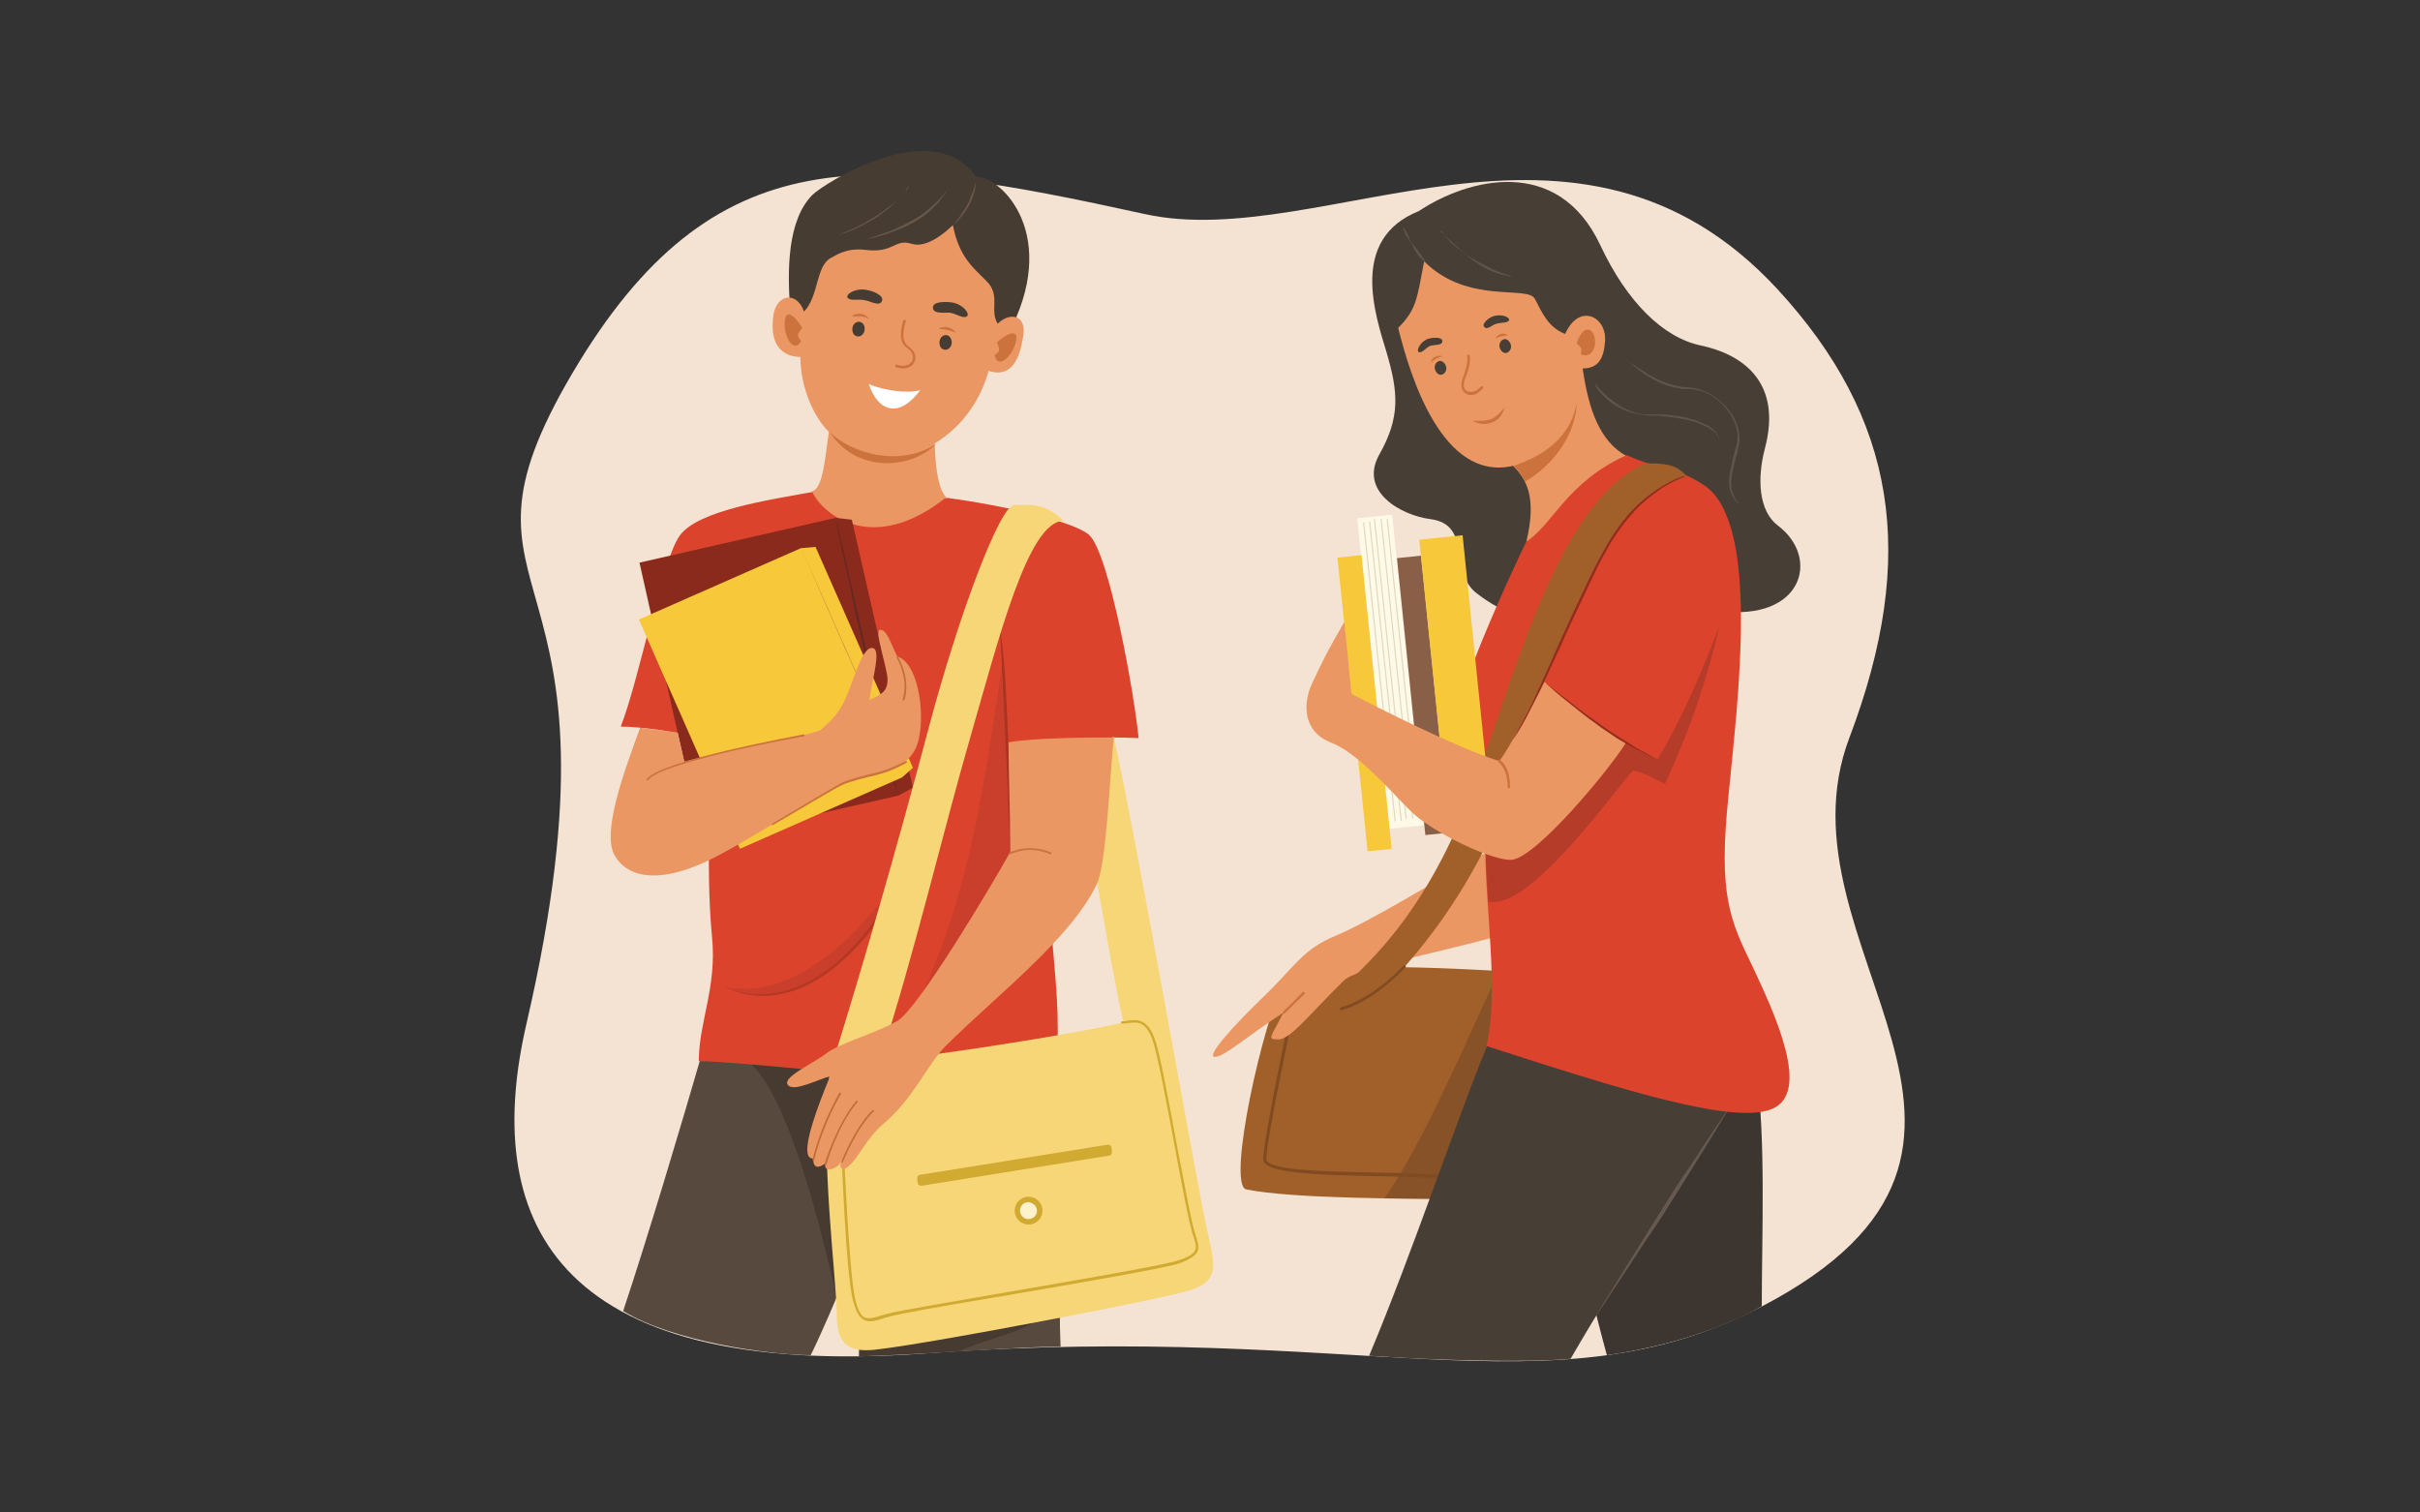 <?xml version="1.0" encoding="UTF-8"?>
<!-- Generator: Adobe Illustrator 28.0.0, SVG Export Plug-In . SVG Version: 6.00 Build 0) -->
<svg xmlns="http://www.w3.org/2000/svg" xmlns:xlink="http://www.w3.org/1999/xlink" version="1.1" id="Layer_1" x="0px" y="0px" viewBox="0 0 400 250" style="enable-background:new 0 0 400 250;" xml:space="preserve"><rect x="0" y="0" width="400" height="250" fill="#333333" stroke="none"/> <style type="text/css"> .st0{fill:#F4E3D3;} .st1{fill:#57493D;} .st2{opacity:0.2;} .st3{fill:#DB432C;} .st4{opacity:0.1;} .st5{fill:#222221;} .st6{fill:#B53823;} .st7{fill:#A83421;} .st8{fill:#473C32;} .st9{fill:#69584A;} .st10{fill:#EB9763;} .st11{fill:#CC733D;} .st12{fill:#FFFFFF;} .st13{fill:#8A2A1C;} .st14{fill:#632920;} .st15{fill:#F7C83A;} .st16{fill:#BD8A39;} .st17{fill:#F7D677;} .st18{fill:#D1AA31;} .st19{fill:#FFF2CC;} .st20{fill:#C26D3A;} .st21{fill:#C26D39;} .st22{fill:#A15F2A;} .st23{opacity:0.2;fill:#222221;} .st24{fill:#804B21;} .st25{fill:#473E36;} .st26{fill:#61554A;} .st27{fill:#3D352F;} .st28{fill:#66594F;} .st29{fill:#FFFAE8;} .st30{fill:#E0D9BE;} .st31{fill:#8A5F47;} .st32{fill:#942C1D;} </style> <g> <path class="st0" d="M189.3,35.4c29.4,6.4,71.3-23.5,104.5,12.4c19.6,21.3,23.3,44,11.9,74.1c-13.2,34.6,36.7,67.4-14.6,94.1 c-34.9,18.1-66,2.4-138,7.7c-62.8,4.6-73.3-23.2-66.1-54.4c18.5-79.8-15.8-67.9,7.6-107.6S143.7,25.4,189.3,35.4z"/> <g> <g> <g> <path class="st1" d="M175.3,222.6c-0.4-8.8,0.4-14.5-0.4-26.7c-2.2,0-14-14.6-22.1-18.8c0.3-0.7,0.5-1.4,0.8-2.1 c-9.8-3.1-25.7-1.8-37.3-1.8c-3.7,12.8-9.3,31.5-13.3,43.5c8.1,5,24.2,7.3,31,7.3c1.9-3.8,5.6-12.5,8.7-20.3 c-0.3,5.2-0.7,12.9-0.7,20.5C156.8,223.7,167.8,222.6,175.3,222.6z"/> <g class="st2"> <path d="M124.3,176c6.5,6.5,11.6,28.1,14,38.3c5.8-12.6,11.1-38.3,11.1-38.3S131.5,174.5,124.3,176z"/> <path d="M142,217.2c0,1.9-0.1,4.9-0.1,7c6.8-0.1,11.6-0.6,16.4-0.8c6.3-2.6,10.1-3,14-5.7C158.6,209,148.4,212.3,142,217.2z"/> </g> </g> <g> <path class="st3" d="M134.4,81.3c-7,1.3-19.1,3-22.1,7.3c-3,4.4-6.6,23.6-9.7,31.5c3.2,0,9.3,0.8,15.1,2.3 c0,6.7-1.2,20.1,0,32.6c0.8,8.2-2.2,14-2.2,20.4c6,0,44.1,3.7,58.4,6.7c2.7-17.7-1.4-25.1-0.3-45.1c5.1-11.9,8.3-12.9,10.5-15.1 c2.3,0,3.1,0.1,4.1,0.1c-0.7-7.2-4.8-30.2-8.1-33.5c-2.2-2.2-13.9-4.9-23.5-6.2C147.9,83,140.4,82.6,134.4,81.3z"/> <g class="st4"> <path class="st5" d="M166.7,122.9c-0.1-3.2-0.4-8.3-0.9-14.3c-3.7,26.3-6.4,40-13.4,55.8C161.8,158.9,172.7,148.2,166.7,122.9z "/> <path class="st5" d="M153.1,137c-5.6,11.8-19.4,29.1-33.3,26.1C131,168.9,145.8,157.6,153.1,137z"/> </g> <g> <path class="st6" d="M119.9,163.1c0.6,0.3,1.3,0.6,2,0.8c0.9,0.2,1.8,0.4,2.7,0.4c2,0.1,4.1-0.1,6-0.8c1.9-0.6,3.7-1.5,5.4-2.7 c1.7-1.1,3.2-2.5,4.6-3.9c1.4-1.5,2.7-3,3.9-4.7c1.2-1.7,2.4-3.4,3.4-5.2c1.1-1.8,2.1-3.6,3-5.4c0.8-1.5,1.5-3,2.2-4.5 c0,0,0-0.1,0-0.1c-0.7,1.6-1.4,3.2-2.1,4.8c-0.9,1.9-1.8,3.7-2.8,5.4c-1,1.8-2.1,3.5-3.3,5.2c-1.2,1.7-2.5,3.3-3.9,4.7 c-0.7,0.7-1.4,1.4-2.2,2.1c-0.8,0.7-1.6,1.3-2.4,1.9c-1.4,0.9-2.9,1.8-4.5,2.4c-1.9,0.7-3.8,1.1-5.8,1.1 c-1.8,0-3.7-0.3-5.3-1.1C120.4,163.4,120.1,163.3,119.9,163.1z"/> <path class="st7" d="M167,141c-0.1-1.5-0.1-2.9-0.2-4.4c-0.1-1.9-0.2-3.8-0.2-5.7c-0.1-2.1-0.2-4.1-0.3-6.2 c-0.1-2.1-0.2-4.2-0.3-6.4c-0.1-2.1-0.2-4.2-0.3-6.2c-0.1-2-0.2-4-0.3-6c-0.1-1.5-0.2-3-0.5-4.5c0.4,1.8,0.6,3.6,0.8,5.3 c0.2,2,0.4,4.1,0.5,6.1c0.1,2.1,0.2,4.2,0.3,6.3c0.1,2.1,0.2,4.2,0.2,6.4c0.1,2.1,0.1,4.1,0.1,6.2c0,2,0.1,3.9,0.1,5.9 C167,138.9,167,139.9,167,141z"/> </g> </g> <g> <g> <path class="st8" d="M130.7,52.1c-0.7-7.6-0.5-15.8,3.6-19.9c1.8-1.8,19.8-13.3,27-3c4.4,0,14.1,9.9,5.2,26.3 C156.3,59.3,139.7,55.6,130.7,52.1z"/> <g> <path class="st9" d="M157.6,37.2c0.5-0.7,1-1.3,1.5-2.1c0.6-0.8,1.1-1.7,1.4-2.7c0.2-0.4,0.4-0.9,0.5-1.3 c0.1-0.3,0.2-0.7,0.3-1c-0.1,1.9-0.9,3.7-2,5.2c-0.3,0.4-0.6,0.7-0.9,1.1C158.1,36.7,157.8,37,157.6,37.2z"/> <path class="st9" d="M156.5,31.4c-0.1,0.4-0.4,0.7-0.6,1c-0.3,0.4-0.6,0.8-0.9,1.2c-0.7,0.7-1.4,1.4-2.2,2 c-1.6,1.2-3.5,2.1-5.5,2.8c-0.7,0.3-1.5,0.5-2.2,0.7c-0.6,0.2-1.3,0.3-1.9,0.4c0.9-0.3,1.7-0.5,2.5-0.8c0.5-0.2,1-0.3,1.4-0.5 c0.5-0.2,1-0.4,1.4-0.6c0.9-0.4,1.8-0.9,2.7-1.4c0.9-0.5,1.7-1.1,2.5-1.8c0.6-0.5,1.1-1,1.6-1.5 C155.8,32.4,156.2,31.9,156.5,31.4z"/> <path class="st9" d="M150.3,30.7c-0.2,0.4-0.4,0.7-0.7,1c-0.3,0.4-0.6,0.8-1,1.1c-0.7,0.7-1.4,1.4-2.2,2 c-0.4,0.3-0.8,0.6-1.2,0.9c-0.4,0.3-0.9,0.6-1.3,0.8c-0.9,0.5-1.8,1-2.7,1.4c-0.5,0.2-1,0.4-1.5,0.6c-0.4,0.1-0.8,0.3-1.2,0.4 c0.4-0.2,0.7-0.3,1.1-0.5c0.5-0.2,0.9-0.4,1.4-0.6c0.5-0.2,0.9-0.4,1.4-0.7c0.2-0.1,0.5-0.2,0.7-0.4c0.2-0.1,0.5-0.3,0.7-0.4 c0.9-0.5,1.7-1,2.6-1.7c0.8-0.6,1.6-1.2,2.3-1.9c0.4-0.3,0.7-0.7,1-1.1C149.7,31.3,150,31,150.3,30.7z"/> </g> </g> <g> <path class="st10" d="M164.9,53.5c-1.4-2.3,0.6-4.7-1.9-7.1c-2.2-2.2-4.5-4-5.5-9.2c-1.1,1.1-4.3,3.9-6.8,3.1 c-2.9-0.9-2.9,1.6-7.7,1c-3.3-0.4-5.1,1.1-5.6,1.3c-2.6,1.3-2,6.3-4.5,8.9c-1.2-3.4-4.6-3-5.1,0.8c-0.7,5.5,2.3,6.7,4.5,6.7 c0,4.9,2.1,9.8,4.7,12.4c-0.6,3.9-0.9,9.4-2.8,9.8c1.9,4.1,10.3,10.5,22.2,1c-1.2-1.2-1.8-4.5-1.9-8.9c4.9-3,7.7-7.6,8.9-12 c4,1.3,5.2-2.4,5.7-5.6C169.8,52.2,167.1,51.4,164.9,53.5z"/> <g> <path class="st8" d="M157.3,56.8c-0.1,0.7-0.7,1.1-1.2,1c-0.6-0.1-0.9-0.7-0.8-1.4c0.1-0.7,0.7-1.1,1.2-1 C157,55.5,157.4,56.1,157.3,56.8z"/> <path class="st8" d="M142.9,54.6c-0.1,0.7-0.7,1.1-1.2,1c-0.6-0.1-0.9-0.7-0.8-1.4c0.1-0.7,0.7-1.1,1.2-1 C142.7,53.3,143,53.9,142.9,54.6z"/> <path class="st11" d="M155.2,54.4c0.1-0.2,0.4-0.3,0.6-0.3c0.3-0.1,0.6-0.1,0.9,0c0.5,0.1,1,0.4,1.3,0.9 c-0.2-0.1-0.4-0.2-0.6-0.2c-0.2-0.1-0.5-0.2-0.7-0.2C156.2,54.4,155.7,54.4,155.2,54.4z"/> <path class="st8" d="M154.2,50.8c0-0.9,1.8-1,3.2-0.8c1.8,0.3,3,1.9,2.4,2.3c-0.6,0.4-1.7-0.4-2.7-0.6 C156.1,51.6,154.2,52,154.2,50.8z"/> <path class="st8" d="M145.8,49.7c0.3-0.8-1.3-1.6-2.7-1.8c-1.8-0.3-3.4,0.8-3,1.3c0.4,0.6,1.7,0.2,2.7,0.4 C143.8,49.7,145.4,50.8,145.8,49.7z"/> <path class="st11" d="M143.6,52.7c-0.4-0.2-0.9-0.4-1.3-0.4c-0.3,0-0.5,0-0.8,0c-0.2,0-0.4,0-0.7,0c0.4-0.4,1-0.5,1.5-0.4 c0.3,0,0.6,0.1,0.8,0.3C143.4,52.3,143.5,52.5,143.6,52.7z"/> <path class="st11" d="M149.2,60.9c-0.3,0-0.7-0.1-1.1-0.2c-0.1,0-0.2-0.2-0.1-0.3c0-0.1,0.2-0.2,0.3-0.1 c1.3,0.4,2.2,0,2.5-0.7c0.3-0.7,0-1.5-0.9-2.1c-1.8-1.2-0.6-4.4-0.6-4.5c0-0.1,0.2-0.2,0.3-0.1c0.1,0,0.2,0.2,0.1,0.3 c0,0-1.1,3,0.4,4c1.3,0.9,1.4,2,1,2.7C150.9,60.4,150.2,60.9,149.2,60.9z"/> <path class="st11" d="M164.8,56.6c1.3-1.3,3.8-2.6,3.1,0c-0.7,2.6-3.1,4.4-3.5,2.1C165.2,58,165.4,58.2,164.8,56.6z"/> <path class="st11" d="M132.6,54.2c-0.9-1.6-2.8-3.6-2.9-0.9c-0.1,2.7,1.6,5.1,2.7,3.1C131.8,55.4,131.6,55.5,132.6,54.2z"/> <path class="st11" d="M137.2,71.5c3.6,3.4,11.4,5.8,17.5,1.9C150.3,77.8,141.4,78,137.2,71.5z"/> <path class="st12" d="M143.6,63.5c1.6,4.7,5.1,5.6,8.5,1C149.9,65.1,146,64.5,143.6,63.5z"/> </g> </g> </g> <g> <g> <polygon class="st13" points="140.8,85.9 138.1,85.6 105.7,93 116,138.9 148.5,131.5 150.9,130.2 "/> <path class="st14" d="M138.1,85.6c0.3,1.4,0.7,2.7,1,4.1c0.5,1.9,0.9,3.8,1.3,5.7c0.5,2,0.9,4,1.4,6c0.5,2.1,0.9,4.1,1.4,6.2 c0.5,2.1,0.9,4.1,1.4,6.2c0.5,2,0.9,4,1.3,6.1c0.4,2,0.9,3.9,1.3,5.9c0.4,1.8,0.8,3.5,1.1,5.3c0,0.2,0.1,0.4,0.1,0.6 c-0.3-1.4-0.7-2.7-1-4.1c-0.5-1.9-0.9-3.8-1.3-5.7c-0.5-2-0.9-4-1.4-6c-0.5-2.1-0.9-4.1-1.4-6.2c-0.5-2.1-0.9-4.1-1.4-6.2 c-0.5-2-0.9-4-1.3-6.1c-0.4-2-0.9-3.9-1.3-5.9c-0.4-1.8-0.8-3.5-1.1-5.3C138.2,86,138.2,85.8,138.1,85.6z"/> </g> <g> <polygon class="st15" points="134.8,90.4 132.4,90.6 105.6,102.4 122.3,140.3 149.1,128.5 150.9,126.9 "/> <path class="st16" d="M132.4,90.6c0.6,1.3,1.2,2.6,1.8,4c0.8,1.8,1.6,3.6,2.4,5.4c0.8,1.9,1.7,3.8,2.5,5.7 c0.9,1.9,1.7,3.9,2.6,5.8c0.8,1.9,1.7,3.8,2.5,5.7c0.8,1.8,1.6,3.7,2.4,5.5c0.7,1.7,1.5,3.4,2.2,5.1c0.1,0.2,0.2,0.4,0.3,0.6 c-0.6-1.3-1.2-2.6-1.8-4c-0.8-1.8-1.6-3.6-2.4-5.4c-0.8-1.9-1.7-3.8-2.5-5.7c-0.9-1.9-1.7-3.9-2.6-5.8 c-0.8-1.9-1.7-3.8-2.5-5.7c-0.8-1.8-1.6-3.7-2.4-5.5c-0.7-1.7-1.5-3.4-2.2-5.1C132.6,91,132.5,90.8,132.4,90.6z"/> </g> </g> <g> <path class="st17" d="M177.7,125.1c2.1,11,5.7,34,8,43.9c-7.6,1.8-29,5.2-40.3,6.4c5.8-17.9,10.4-37.7,15-53.6 c4.6-15.9,9.5-35.7,15.4-35.7c-3.2-3.2-6-2.6-8.2-2.6c-2.2,0-8.9,17.2-14.2,37.2c-5.3,20-11.4,41.1-16.2,56.3 c-1.8,13.8,1.1,34.1,1.1,40.3c0,5.2,2.2,6.4,7.1,5.7c9.9-1.2,46.1-8.2,50.5-9.5c5.1-1.4,5.3-3.2,3.8-9.4 c-1.7-7.1-11.5-63.7-15.6-82.3C178.6,123.5,177.7,125.1,177.7,125.1z"/> <path class="st18" d="M143.8,218.4c-0.4,0-0.7-0.1-1.1-0.3c-0.8-0.5-1.3-1.5-1.8-3.5c-1.1-4.9-1.8-23.6-1.8-24.4 c0-0.1,0.1-0.2,0.2-0.2c0.1,0,0.2,0.1,0.2,0.2c0,0.2,0.8,19.5,1.8,24.3c0.4,1.8,0.9,2.8,1.5,3.2c0.7,0.4,1.7,0.1,3-0.3 c0.3-0.1,0.7-0.2,1.1-0.3c1.4-0.4,9.2-1.7,18.3-3.3c12.2-2.1,27.4-4.7,29.7-5.5c1.7-0.6,2.5-1.1,2.7-1.8 c0.2-0.6-0.1-1.4-0.5-2.6c0-0.1-0.1-0.3-0.1-0.4c-0.4-1.2-1.5-6.8-2.7-13.3c-1.4-7.6-3-16.1-3.8-18.3c-1.1-3.1-2.5-3-4-2.8 c-0.3,0-0.7,0.1-1,0.1c-0.1,0-0.2-0.1-0.2-0.2s0.1-0.2,0.2-0.2c0.3,0,0.6,0,0.9-0.1c1.6-0.2,3.3-0.3,4.5,3.1 c0.8,2.2,2.4,10.8,3.8,18.4c1.2,6.2,2.3,12.1,2.7,13.2c0,0.1,0.1,0.3,0.1,0.4c0.4,1.2,0.7,2.1,0.5,2.9c-0.3,0.8-1.2,1.4-3,2.1 c-2.3,0.8-16.9,3.3-29.7,5.5c-9.1,1.5-16.9,2.9-18.2,3.3c-0.4,0.1-0.7,0.2-1.1,0.3C145.2,218.2,144.4,218.4,143.8,218.4z"/> <g> <path class="st18" d="M183.8,190.4c0,0.3-0.2,0.6-0.4,0.6l-31.1,5c-0.3,0-0.6-0.2-0.6-0.4l-0.1-0.8c0-0.3,0.2-0.6,0.4-0.6 l31.1-5c0.3,0,0.6,0.2,0.6,0.4L183.8,190.4z"/> <g> <ellipse transform="matrix(1.267349e-02 -1 1 1.267349e-02 -32.243 367.573)" class="st18" cx="170" cy="200.1" rx="2.3" ry="2.3"/> <path class="st19" d="M171.4,200.1c0,0.8-0.6,1.4-1.4,1.4c-0.8,0-1.4-0.6-1.4-1.4s0.6-1.4,1.4-1.4 C170.8,198.8,171.4,199.4,171.4,200.1z"/> </g> </g> </g> <g> <g> <path class="st10" d="M105.8,120.3c-2.6,7.1-6.4,17.3-4.2,21.1c2.2,3.8,7.8,5.1,17.7-0.3c9.9-5.4,17.8-11.1,21.5-12.3 c3.7-1.1,8.6-1.2,10.5-5c1.9-3.8,0.9-14.1-3-15.3c-1.1-2.2-1.7-4.4-2.8-4.4c-1.1,0,1.2,6.2,1.2,8.2c0,2-1,2.5-3,3.4 c0.5-3.7,2.1-8.6,0.4-8.6s-3,5.5-4.4,8.5c-1.4,3-3.1,4.1-4,5c-0.8,0.8-14.9,3.2-22.6,5.3c-0.4-1.9-0.8-3.5-1.1-4.8 C110.4,120.9,107.6,120.5,105.8,120.3z"/> <g> <path class="st11" d="M107,129C107,129,106.9,129,107,129c-0.2-0.1-0.2-0.2-0.1-0.2c1.9-3,24.9-7.2,25.9-7.4 c0.1,0,0.2,0,0.2,0.1c0,0.1,0,0.2-0.1,0.2c-0.1,0-6.1,1.1-12.2,2.5c-10.2,2.4-13,3.9-13.5,4.7C107.1,129,107,129,107,129z"/> <path class="st20" d="M149.4,115.8C149.3,115.8,149.3,115.8,149.4,115.8c-0.1,0-0.2-0.1-0.2-0.2c1.1-3.5-1-6.9-1-6.9 c0-0.1,0-0.2,0-0.2c0.1,0,0.2,0,0.2,0c0,0,2.2,3.5,1.1,7.2C149.5,115.7,149.4,115.8,149.4,115.8z"/> <path class="st11" d="M127.7,136.4c-0.1,0-0.1,0-0.1-0.1c0-0.1,0-0.2,0.1-0.2c2.7-1.6,10-6,11.4-6.7c1.2-0.6,4-1.3,5.8-1.7 c0.4-0.1,0.8-0.2,1-0.3c1.4-0.4,3.8-1.6,3.8-1.6c0.1,0,0.2,0,0.2,0.1c0,0.1,0,0.2-0.1,0.2c-0.1,0.1-2.4,1.3-3.9,1.7 c-0.3,0.1-0.6,0.2-1,0.3c-1.8,0.4-4.6,1.1-5.8,1.7C137.8,130.4,130.5,134.8,127.7,136.4C127.8,136.4,127.7,136.4,127.7,136.4z "/> </g> </g> <g> <path class="st10" d="M184.1,121.9c-0.7,6.7-1.2,20.8-2.8,24.2c-4.2,9-16.9,18.7-25,26.8c-3,3-5.2,8.5-10.1,12.7 c-3.2,2.7-4.2,5.8-6.1,7.3c-1,0.8-1.5-0.1-1-1c-0.6,1.3-3,2.2-2.7,0.4c-1,0.8-2,0.9-2-0.8c-1.1,0-2.3-1.3,2.8-13.6 c-2,0.5-6.1,2.7-7,1.4c-0.9-1.3,4.4-3.6,6.4-5.2c2-1.6,8.4-3.4,11.8-5.4c3.4-2.1,15.2-21.8,18.6-27.9c0-6.8-0.3-13.2-0.3-18.1 C171.2,121.9,180.5,121.9,184.1,121.9z"/> <g> <path class="st21" d="M134.5,191.9C134.4,191.9,134.4,191.9,134.5,191.9c-0.1,0-0.2-0.1-0.2-0.2c0,0,1-4.9,4.4-11 c0-0.1,0.1-0.1,0.2-0.1c0.1,0,0.1,0.1,0.1,0.2c-3.4,6-4.4,10.9-4.4,10.9C134.6,191.8,134.5,191.9,134.5,191.9z"/> <path class="st21" d="M136.5,192.6C136.4,192.6,136.4,192.6,136.5,192.6c-0.1,0-0.2-0.1-0.2-0.2c0-0.1,1.9-6.4,5.2-10.4 c0.1-0.1,0.2-0.1,0.2,0c0.1,0.1,0.1,0.2,0,0.2c-3.3,3.9-5.1,10.2-5.1,10.3C136.6,192.6,136.5,192.6,136.5,192.6z"/> <path class="st21" d="M139.2,192.2C139.2,192.2,139.1,192.2,139.2,192.2c-0.1,0-0.2-0.1-0.1-0.2c0-0.1,2.1-5.5,5.1-8.5 c0.1-0.1,0.2-0.1,0.2,0c0.1,0.1,0.1,0.2,0,0.2c-3,3-5,8.3-5.1,8.4C139.3,192.2,139.2,192.2,139.2,192.2z"/> <path class="st11" d="M173.6,141.2C173.6,141.2,173.6,141.2,173.6,141.2c-3.6-1.6-6.5,0-6.6,0c-0.1,0-0.2,0-0.2-0.1 c0-0.1,0-0.2,0.1-0.2c0,0,3.1-1.6,6.8,0c0.1,0,0.1,0.1,0.1,0.2C173.8,141.1,173.7,141.2,173.6,141.2z"/> </g> </g> </g> </g> <g> <g> <path class="st22" d="M206,196.6c-3.3-0.7,2.8-28.1,6.3-34.4c1.5-2.7,16.7-2.8,35.5-1.7c1.7,10.1-5.5,32.7-8,37.7 C233.7,198.1,213.9,198.2,206,196.6z"/> <path class="st23" d="M246.7,162.8c-6.4,14-12.1,27-17.9,35.3c4.6,0.1,8.7,0.1,10.9,0.1c2.1-4.2,7.6-21.1,8.2-32.3 C247.6,164.8,247.2,163.8,246.7,162.8z"/> <g> <path class="st24" d="M240.4,195C240.4,195,240.4,195,240.4,195c-3.9-0.4-8.7-0.5-13.5-0.6c-4.6-0.1-9-0.2-12.4-0.6 c-3.9-0.4-5.7-1.1-5.7-2.2c0-3.2,4.4-24,4.6-24.9c0-0.1,0.2-0.2,0.3-0.2c0.1,0,0.2,0.2,0.2,0.3c0,0.2-4.6,21.6-4.6,24.8 c0,0.5,0.9,1.3,5.3,1.7c3.3,0.3,7.7,0.4,12.3,0.5c4.7,0.1,9.6,0.2,13.5,0.6c0.1,0,0.2,0.1,0.2,0.3 C240.6,194.9,240.5,195,240.4,195z"/> </g> </g> <g> <path class="st10" d="M246.7,140.3c-9.1,5.1-20,11.9-26,14.4c-5.4,2.2-6.8,5.2-11.8,10c-4.9,4.7-9.7,10-8.1,10 c1.6,0,5.4-3.5,11.3-7.3c-2,4.1-2.8,4.4-0.8,4.4s4.8-3.8,10.8-9.7c2.1-2.1,14.3-4.3,24.9-7.2 C247.8,151.5,247.9,144.4,246.7,140.3z"/> <path class="st11" d="M212.2,167.6c-0.1,0-0.1,0-0.1-0.1c-0.1-0.1-0.1-0.2,0-0.3c0,0,1.9-1.8,3.2-3.2c0.1-0.1,0.2-0.1,0.3,0 c0.1,0.1,0.1,0.2,0,0.3c-1.4,1.4-3.2,3.1-3.2,3.2C212.3,167.6,212.2,167.6,212.2,167.6z"/> </g> <g> <path class="st25" d="M234.5,34.9c8.1-5.4,23-9.3,30,5.6c4.4,9.4,10.4,15.3,16.6,16.6c6.2,1.3,13.7,5.5,10.6,17.1 c-1.3,5-1,10.3,2.2,12.7c7,5.3,4.1,15.8-9.6,14.1c-19.7,4-31.4,4-40.3-3c-4.5-3.5-0.6-11.3-7.6-12.2c-4.7-0.6-11.9-4.5-8.4-10.7 c3.5-6.2,3.1-10.3,1.2-16.8C227.3,52,223,39.5,234.5,34.9z"/> <g> <path class="st26" d="M232,37.6c0.2,0.3,0.4,0.7,0.6,1c0.1,0.2,0.2,0.4,0.3,0.7c0.1,0.2,0.2,0.5,0.3,0.7 c0.1,0.2,0.3,0.4,0.5,0.6c0.2,0.2,0.3,0.4,0.5,0.6c0.3,0.4,0.6,0.8,0.9,1.2c0.1,0.2,0.3,0.4,0.4,0.6c0,0.1,0.1,0.1,0.1,0.2 c0,0.1-0.1,0-0.1,0c-0.4-0.2-0.7-0.5-1-0.9c-0.3-0.4-0.6-0.8-0.8-1.2c-0.2-0.4-0.4-0.9-0.7-1.3c-0.1-0.2-0.3-0.4-0.4-0.5 c-0.1-0.2-0.2-0.4-0.3-0.6c-0.1-0.2-0.1-0.4-0.2-0.6C231.9,37.9,231.9,37.8,232,37.6C231.9,37.7,231.9,37.6,232,37.6z"/> <path class="st26" d="M238.1,38.2c0.6,0.6,1.1,1.1,1.7,1.6c0.4,0.3,0.7,0.7,1.1,1c0.4,0.4,0.7,0.7,1.1,1c0.6,0.5,1.3,0.9,2,1.3 c0.4,0.2,0.9,0.5,1.3,0.7c0.5,0.2,0.9,0.4,1.4,0.7c0.9,0.4,1.8,0.8,2.7,1c0.2,0,0.3,0.1,0.5,0.2c0,0,0.1,0,0.1,0 c0,0-0.1,0-0.1,0c-0.4,0-0.8-0.1-1.2-0.2c-2-0.4-3.8-1.4-5.4-2.6c-0.4-0.3-0.8-0.6-1.2-1c-0.4-0.3-0.8-0.6-1.2-0.9 c-0.8-0.6-1.5-1.3-2.1-2.1c-0.1-0.2-0.3-0.4-0.4-0.6c-0.1-0.1-0.1-0.2-0.2-0.2C238.1,38.3,238.1,38.3,238.1,38.2 C238,38.2,238,38.2,238.1,38.2z"/> <path class="st26" d="M268.8,59.4c0.6,0.5,1.2,0.9,1.8,1.3c0.8,0.5,1.6,1,2.4,1.5c0.9,0.5,1.8,0.9,2.8,1.2c1,0.3,1.9,0.6,3,0.6 c1.8,0.1,3.5,0.7,4.9,1.8c1.5,1.1,2.8,2.6,3.4,4.4c0.3,0.9,0.5,1.9,0.4,2.9c-0.1,0.5-0.2,1-0.3,1.5c-0.1,0.5-0.3,1-0.4,1.5 c-0.2,1-0.5,1.9-0.6,2.9c-0.1,0.9-0.1,1.8,0.3,2.7c0.1,0.4,0.3,0.8,0.6,1.1c0.1,0.1,0.2,0.3,0.3,0.4c0,0,0,0,0,0c0,0,0,0-0.1,0 c-0.1-0.1-0.1-0.1-0.2-0.2c-0.6-0.6-1-1.4-1.2-2.3c-0.2-1-0.1-2,0.1-2.9c0.2-1,0.4-2,0.7-3c0.1-0.5,0.3-1,0.4-1.5 c0.1-0.5,0.1-1,0.1-1.5c-0.1-1-0.4-1.9-0.9-2.8c-0.8-1.5-2-2.7-3.4-3.6c-0.7-0.4-1.5-0.8-2.3-0.9c-0.4-0.1-0.9-0.2-1.3-0.2 c-0.3,0-0.5,0-0.8,0c-0.3,0-0.5,0-0.8-0.1c-2-0.2-3.9-1.1-5.6-2.2c-0.7-0.4-1.3-0.9-1.9-1.4c-0.3-0.2-0.6-0.5-0.8-0.7 c-0.1-0.1-0.2-0.2-0.3-0.3C268.9,59.5,268.8,59.5,268.8,59.4C268.8,59.4,268.8,59.4,268.8,59.4 C268.7,59.4,268.8,59.4,268.8,59.4z"/> <path class="st26" d="M263.7,63.5c0.5,0.6,1.1,1.2,1.7,1.8c0.8,0.7,1.6,1.3,2.4,1.8c0.8,0.5,1.7,0.9,2.7,1.2 c0.5,0.1,1,0.2,1.5,0.2c0.5,0,1,0,1.6,0c1.1,0,2.1,0,3.1,0.2c1,0.1,2,0.3,3,0.6c0.5,0.1,1,0.3,1.4,0.5c0.4,0.2,0.9,0.4,1.3,0.6 c0.7,0.5,1.5,1.1,1.7,2c0,0.2,0.1,0.3,0.1,0.5c0,0,0,0.1,0,0c0,0,0,0,0-0.1c0-0.1,0-0.2-0.1-0.3c-0.1-0.4-0.4-0.8-0.7-1.1 c-0.7-0.6-1.6-1-2.5-1.4c-1.9-0.7-4-1-6-1.2c-0.5-0.1-1.1-0.1-1.6-0.1c-0.5,0-1,0-1.6-0.1c-1-0.1-2-0.3-2.9-0.7 c-1.8-0.7-3.4-1.9-4.6-3.4c-0.1-0.2-0.3-0.4-0.4-0.6c-0.1-0.1-0.1-0.2-0.2-0.3C263.7,63.6,263.7,63.6,263.7,63.5 C263.6,63.5,263.6,63.5,263.7,63.5z"/> </g> </g> <g> <path class="st27" d="M265.6,224c-4-14.6-7.4-31.3-10.3-50c20.5-4.3,29.4,3.6,35,3.6c1.6,9.7,0.9,27.3,0.9,38.3 C287,218.4,277.7,222.3,265.6,224z"/> <path class="st25" d="M245.8,172.9c-4.9,11.8-12.2,33.8-19.5,51.2c10,0.7,25.9,1.2,33.3,0.5c9.2-15.9,22.4-35.7,28.5-45.1 C271.4,175.2,262.8,169.5,245.8,172.9z"/> <path class="st28" d="M288.1,179.5c-0.8,1.4-1.7,2.8-2.6,4.2c-1,1.7-2.1,3.4-3.1,5.1c-1.1,1.8-2.2,3.5-3.3,5.3 c-1.1,1.8-2.3,3.6-3.4,5.4c-1.1,1.8-2.3,3.6-3.5,5.3c-1.1,1.7-2.3,3.5-3.4,5.2c-1.1,1.7-2.2,3.3-3.3,5c-0.7,1-1.4,2.1-2.1,3.1 c0.8-1.4,1.7-2.8,2.6-4.2c1-1.7,2.1-3.4,3.2-5.2c1.1-1.8,2.2-3.5,3.3-5.3c1.1-1.8,2.3-3.6,3.4-5.4c1.1-1.8,2.3-3.6,3.5-5.3 c1.1-1.7,2.3-3.5,3.4-5.2c1.1-1.6,2.2-3.3,3.3-4.9C286.7,181.6,287.4,180.6,288.1,179.5z"/> </g> <path class="st3" d="M252.3,89.5c-2.6,5.3-7.1,15.4-9.2,21.2c-2.1,5.8,2.4,19.2,2.4,29.3s2.3,23.9,0.2,32.9 c21.7,7,40.7,13.1,47.2,10.4c6.5-2.7,0.5-15.6-3.2-23.5c-3.8-7.8-5.7-11.9-4-28.3c1.6-16.4,5.2-44.9-3.9-51.2 c-4.5-3.1-7.5-2.6-13-5.1C263.2,76.2,255.2,83.5,252.3,89.5z"/> <g> <path class="st22" d="M278.8,78.7c-7.7,3.2-12.1,5.4-23.5,34c-7.6,32.1-22.4,47.2-31.2,55.2c-2.3-0.7-2.8-1.6-4.9-2.4 c6.6-5.6,16.6-14.3,24.5-35.8c7-19.2,14-46.7,28.2-53.1C276.5,76.5,277.4,77.3,278.8,78.7z"/> <path class="st24" d="M221.7,167c-0.1,0-0.2-0.1-0.2-0.2c0-0.1,0-0.3,0.2-0.3c5.5-1.6,10.2-6.8,10.3-6.9c0.1-0.1,0.2-0.1,0.3,0 c0.1,0.1,0.1,0.2,0,0.3C232.2,160,227.3,165.4,221.7,167C221.7,167,221.7,167,221.7,167z"/> </g> <g> <g> <rect x="226.9" y="85.2" transform="matrix(0.995 -0.102 0.102 0.995 -10.124 24.03)" class="st29" width="5.8" height="51.6"/> <g> <path class="st30" d="M234.5,135.3c-0.1,0-0.1,0-0.1-0.1l-5.2-49.3c0-0.1,0-0.1,0.1-0.1c0.1,0,0.1,0,0.1,0.1l5.2,49.3 C234.7,135.3,234.6,135.3,234.5,135.3C234.5,135.3,234.5,135.3,234.5,135.3z"/> <path class="st30" d="M233.5,135.3c-0.1,0-0.1,0-0.1-0.1l-5.2-49.3c0-0.1,0-0.1,0.1-0.1c0.1,0,0.1,0,0.1,0.1l5.2,49.3 C233.6,135.3,233.5,135.3,233.5,135.3C233.5,135.3,233.5,135.3,233.5,135.3z"/> <path class="st30" d="M232.4,135.3c-0.1,0-0.1,0-0.1-0.1l-5.2-49.3c0-0.1,0-0.1,0.1-0.1c0.1,0,0.1,0,0.1,0.1l5.2,49.3 C232.6,135.3,232.5,135.3,232.4,135.3C232.4,135.3,232.4,135.3,232.4,135.3z"/> <path class="st30" d="M231.6,135.7c-0.1,0-0.1,0-0.1-0.1l-5.2-49.3c0-0.1,0-0.1,0.1-0.1c0.1,0,0.1,0,0.1,0.1l5.2,49.3 C231.7,135.7,231.7,135.7,231.6,135.7C231.6,135.7,231.6,135.7,231.6,135.7z"/> <path class="st30" d="M230.6,135.8c-0.1,0-0.1,0-0.1-0.1l-5.2-49.3c0-0.1,0-0.1,0.1-0.1c0.1,0,0.1,0,0.1,0.1l5.2,49.3 C230.8,135.7,230.7,135.8,230.6,135.8C230.6,135.8,230.6,135.8,230.6,135.8z"/> </g> </g> <rect x="223.5" y="91.8" transform="matrix(0.995 -0.102 0.102 0.995 -10.679 23.617)" class="st15" width="4" height="48.8"/> <rect x="233.2" y="91.9" transform="matrix(0.995 -0.102 0.102 0.995 -10.504 24.602)" class="st31" width="4" height="46"/> <rect x="236.8" y="88.7" transform="matrix(0.995 -0.102 0.102 0.995 -10.075 25.105)" class="st15" width="7.2" height="44.6"/> </g> <g> <path class="st10" d="M235.4,43.2c-1.2,6.1-1.2,7.9-4.3,11c2,8,7.3,25.5,19,22.8c2.3,2.3,3.9,5.3,2.2,12.5 c4.3-2.7,6.6-9.7,16.4-14.2c-4.2-2.4-6.1-7.4-7.1-14.4c2.7,0,3.5-1.8,3.7-4.5c0.3-4.1-4.3-6.4-6.6-1.2c-2.8-1.1-3.8-3.5-5-5.8 C252.5,47.1,242.6,50.4,235.4,43.2z"/> <g> <path class="st11" d="M243.1,65.3c-0.3,0-0.6-0.1-0.9-0.3c-0.6-0.4-0.9-1.3-0.4-2.6c1-2.5,0.7-3.5,0.7-3.5c0-0.1,0-0.2,0.1-0.3 c0.1,0,0.2,0,0.3,0.1c0,0,0.4,1.2-0.7,3.8c-0.4,1-0.3,1.8,0.2,2.1c0.5,0.3,1.5,0.3,2.4-0.7c0.1-0.1,0.2-0.1,0.3,0 c0.1,0.1,0.1,0.2,0,0.3C244.4,65,243.7,65.3,243.1,65.3z"/> <path class="st11" d="M260.6,56.8c0.3-1.2,1.4-3.1,2.5-2c1.1,1.1,0.6,4.7-1.8,3.8C261.3,58,261.7,57.5,260.6,56.8z"/> <path class="st11" d="M243.4,69.5c0.9,0.1,1.8,0.1,2.7-0.1c0.5-0.1,0.9-0.4,1.3-0.7c0.4-0.3,0.7-0.7,1-1 c0.1-0.1,0.2-0.3,0.3-0.4c-0.2,0.8-0.6,1.6-1.3,2.1c-0.8,0.6-1.8,0.8-2.8,0.6C244.2,69.9,243.7,69.8,243.4,69.5z"/> <path class="st25" d="M249.7,56.9c0.2,0.6-0.1,1.2-0.6,1.4c-0.5,0.2-1-0.2-1.2-0.8c-0.2-0.6,0.1-1.2,0.6-1.4 C248.9,55.9,249.5,56.3,249.7,56.9z"/> <path class="st25" d="M239,60.5c0.2,0.6-0.1,1.2-0.6,1.4c-0.5,0.2-1-0.2-1.2-0.8c-0.2-0.6,0.1-1.2,0.6-1.4 C238.2,59.5,238.8,59.9,239,60.5z"/> <path class="st11" d="M247.2,56c0.1-0.4,0.5-0.7,0.8-0.8c0.4-0.1,0.8-0.1,1.2,0.2c-0.1,0-0.3,0.1-0.5,0.1 c-0.2,0-0.4,0.1-0.5,0.1C247.8,55.6,247.5,55.8,247.2,56z"/> <path class="st25" d="M245.3,54c-0.4-0.5,0.8-1.6,1.8-1.8c1.3-0.3,2.6,0.3,2.3,0.8c-0.3,0.4-1.3,0.3-2,0.5 C246.7,53.6,245.8,54.7,245.3,54z"/> <path class="st11" d="M238.4,58.9c-0.3,0.1-0.7,0.2-1,0.4c-0.2,0.1-0.3,0.2-0.5,0.3c-0.1,0.1-0.3,0.2-0.4,0.3 c0.1-0.4,0.3-0.8,0.7-0.9C237.5,58.8,238,58.7,238.4,58.9z"/> <path class="st25" d="M238.4,56.3c-0.1-0.6-1.6-0.6-2.6-0.2c-1.2,0.6-1.7,1.9-1.3,2.1c0.5,0.2,1.1-0.6,1.8-1 C237.1,56.9,238.5,57.2,238.4,56.3z"/> <path class="st11" d="M260.6,66.6c-1.2,7.1-7.9,9.5-10.4,10.4c0.8,0.8,1.4,1.6,1.9,2.6C258.3,75.9,260.6,70.1,260.6,66.6z"/> </g> </g> <g> <path class="st23" d="M269.9,127.4c0.9,0,2.5,0.7,5.3,2.2c1.2-2.8,5.7-11.9,9-26.1c-4,10.5-7.1,16.7-10.2,22 c-1-0.5-1.8-0.8-5.2-2.9c-3.5,1-17.4,8.5-23.5,11.9c0.2,1.9,0.3,3.7,0.3,5.5c0,2.8,0.2,5.8,0.4,9 C252.8,150.8,267.3,130,269.9,127.4z"/> <g> <path class="st10" d="M255.3,112.7c-3,5.2-5.6,10.7-7.5,13.1c-7.2-2.3-19.8-8.7-24.4-11.1c-0.4-4.1-0.8-8.2-1.2-11.9 c-2.9,5-3.5,6.3-5.2,9.9c-1.8,3.6-1.6,8.2,2.9,10c4.5,1.7,9.5,7.6,13.2,11.3c3.7,3.7,14,8.5,16.9,8.1 c4.1-0.6,15.8-14.6,18.8-19.4C264.1,119.7,258.2,115.6,255.3,112.7z"/> <path class="st11" d="M249.4,130.3c-0.1,0-0.2-0.1-0.2-0.2c0-3.1-1.5-4.1-1.5-4.1c-0.1-0.1-0.1-0.2-0.1-0.3 c0.1-0.1,0.2-0.1,0.3-0.1c0.1,0,1.7,1.1,1.7,4.5C249.6,130.2,249.5,130.3,249.4,130.3z"/> </g> <g> <path class="st32" d="M255.3,112.7c1.4,1.2,2.9,2.3,4.3,3.4c1.6,1.3,3.3,2.5,5,3.7c1.7,1.2,3.4,2.3,5.2,3.4 c0.7,0.5,1.5,0.9,2.3,1.3c0.6,0.4,1.3,0.7,1.9,1c-0.7-0.3-1.5-0.6-2.2-1c-0.5-0.2-0.9-0.5-1.4-0.7c-0.4-0.2-0.9-0.5-1.3-0.7 c-0.9-0.5-1.8-1-2.6-1.6c-0.9-0.6-1.7-1.1-2.6-1.8c-1.7-1.2-3.3-2.5-4.9-3.8C257.7,114.9,256.5,113.8,255.3,112.7z"/> <path class="st32" d="M278.8,78.7c-0.7,0.2-1.3,0.5-2,0.8c-0.8,0.4-1.7,0.9-2.4,1.4c-1.6,1.1-3.2,2.4-4.5,3.9 c-1.4,1.5-2.5,3.1-3.6,4.8c-0.5,0.9-1,1.8-1.5,2.7c-0.5,0.9-1,1.9-1.4,2.8c-0.9,1.9-1.8,3.8-2.7,5.7c-0.9,1.9-1.8,3.8-2.6,5.7 c-0.9,1.9-1.7,3.7-2.6,5.6c-0.8,1.8-1.7,3.6-2.6,5.3c-0.8,1.6-1.7,3.2-2.7,4.7c0,0-0.1,0.1-0.1,0.1c0.8-1.5,1.6-3,2.4-4.5 c0.9-1.7,1.7-3.5,2.5-5.3c0.9-1.9,1.7-3.8,2.5-5.6c0.9-1.9,1.7-3.8,2.6-5.7c0.9-1.9,1.8-3.8,2.7-5.7c0.9-1.9,1.9-3.7,2.9-5.5 c1-1.7,2.2-3.4,3.5-4.9c1.3-1.5,2.8-2.8,4.4-3.9c1.5-1,3-1.9,4.7-2.4C278.5,78.8,278.7,78.7,278.8,78.7z"/> </g> </g> </g> </g> </g> </svg>